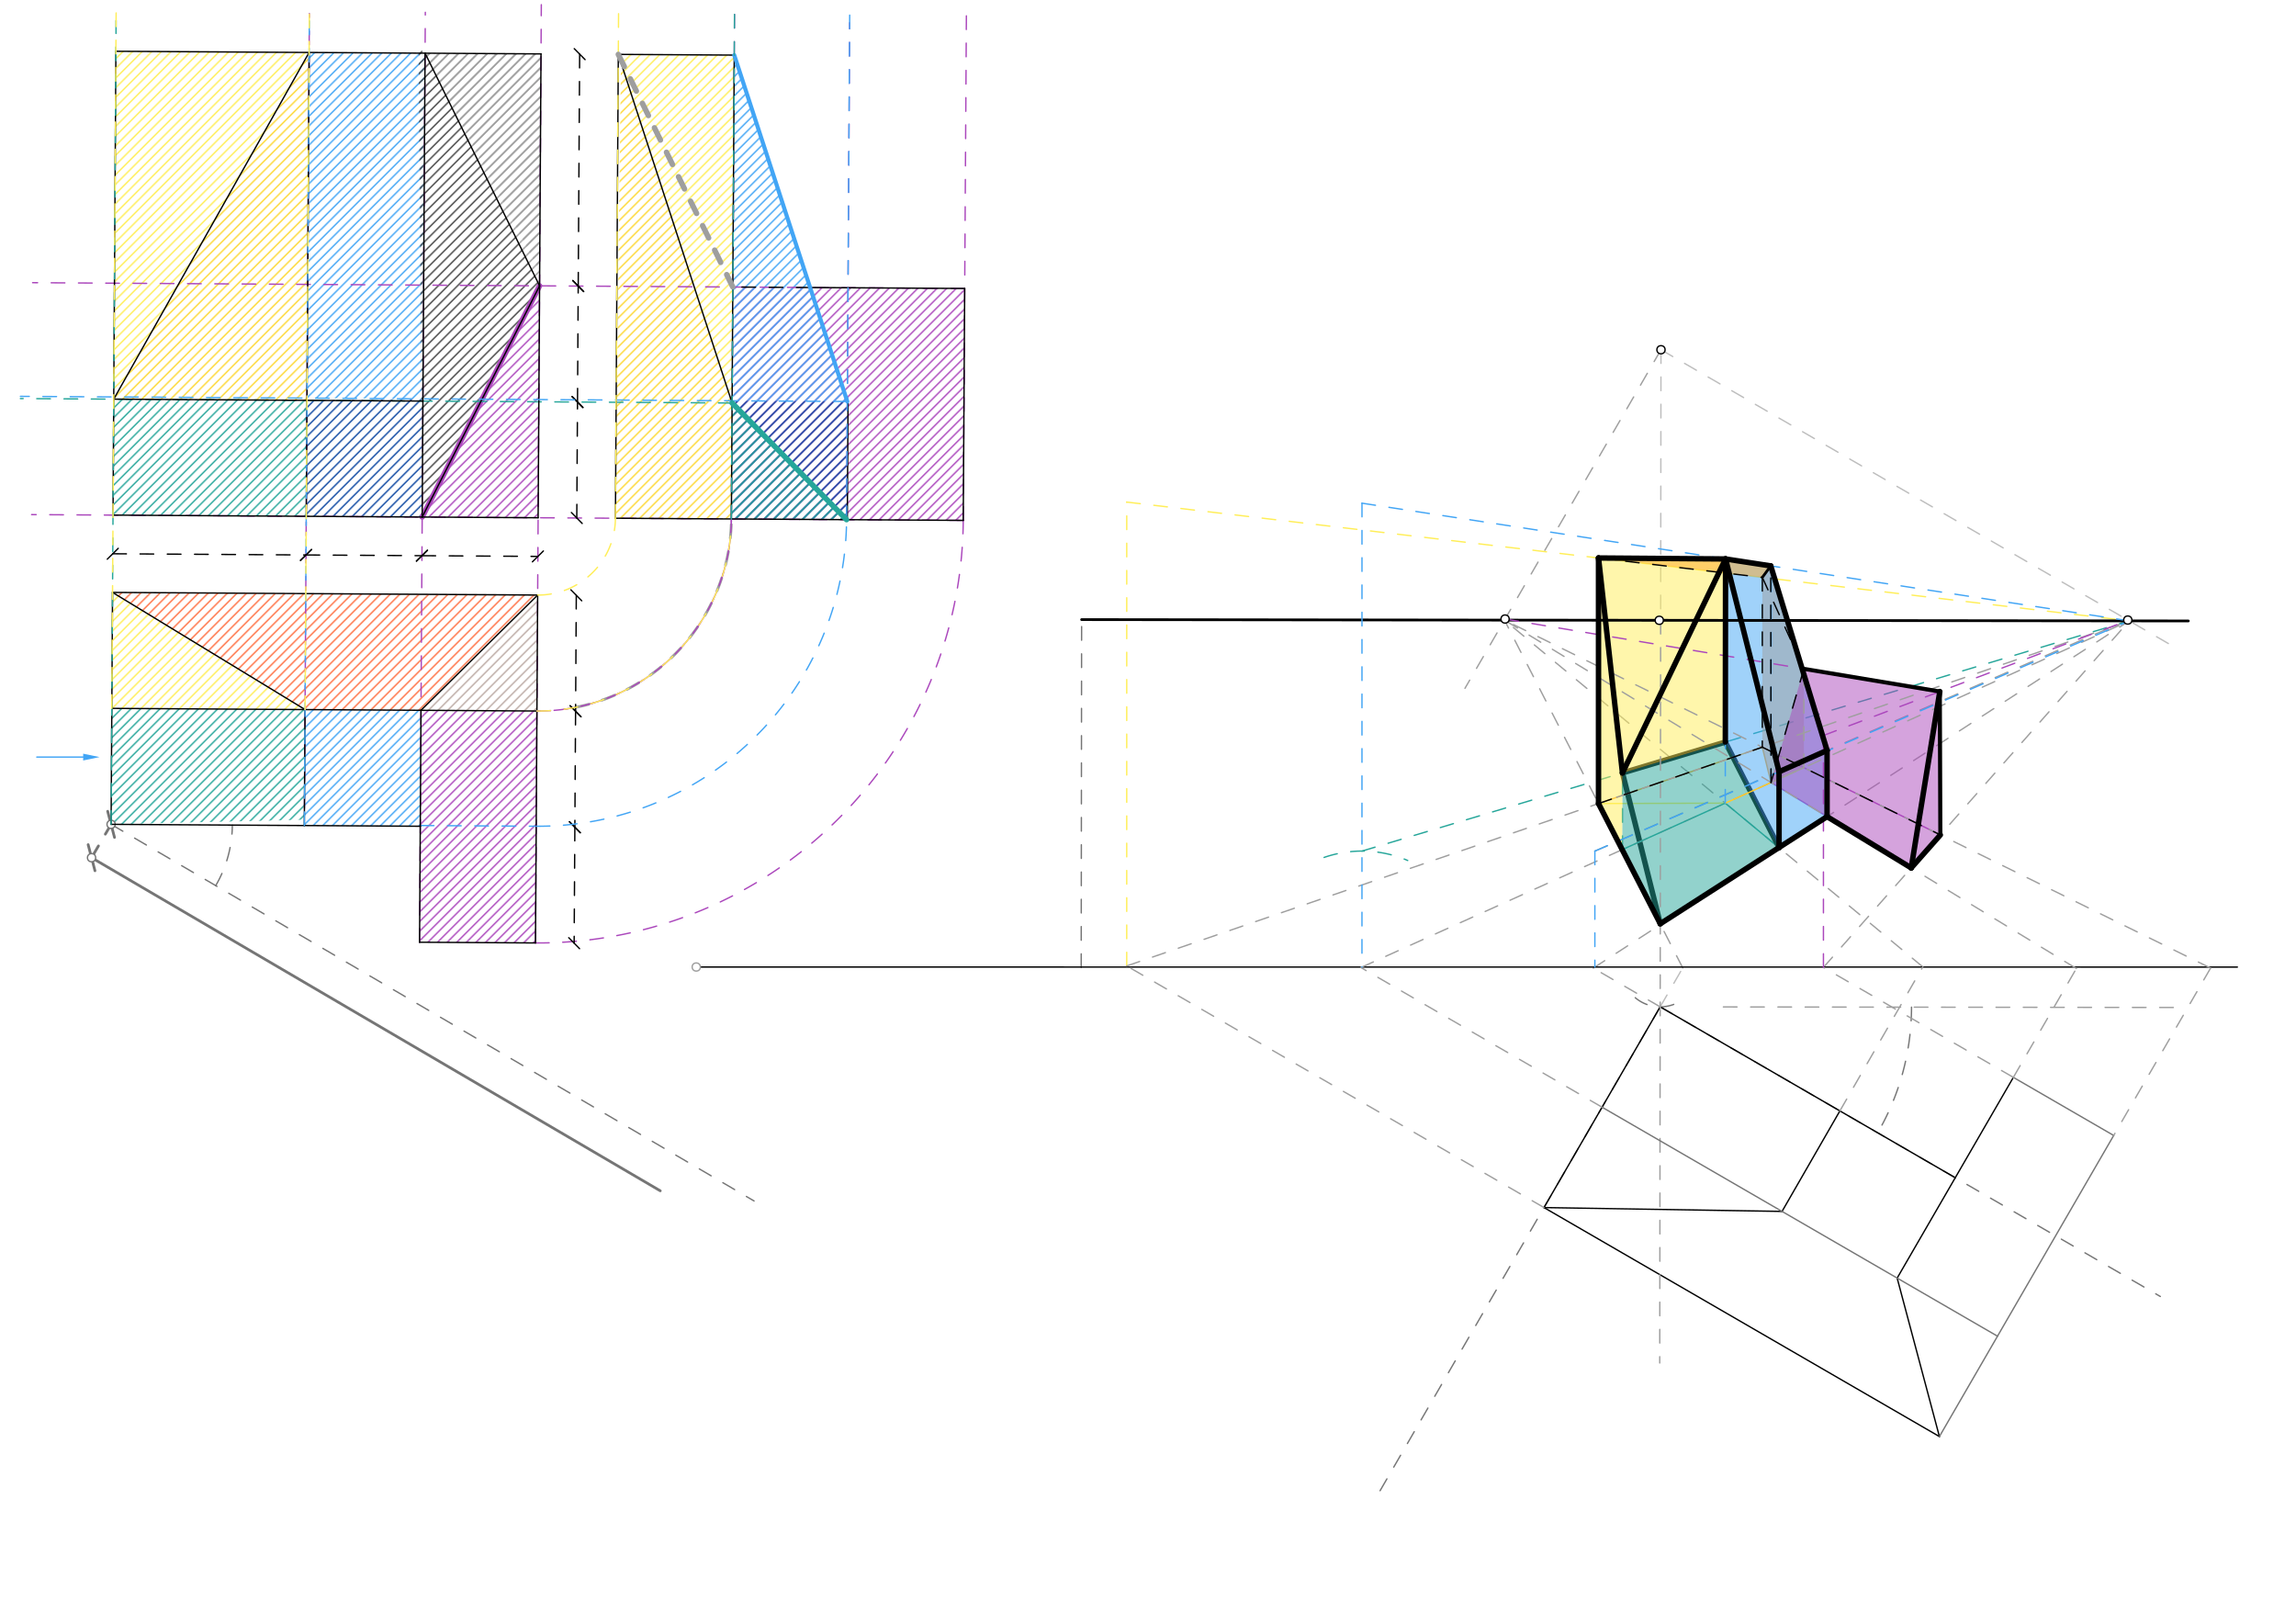 <svg xmlns="http://www.w3.org/2000/svg" class="svg--816" height="100%" preserveAspectRatio="xMidYMid meet" viewBox="0 0 1684 1191" width="100%"><defs><marker id="marker-arrow" markerHeight="16" markerUnits="userSpaceOnUse" markerWidth="24" orient="auto-start-reverse" refX="24" refY="4" viewBox="0 0 24 8"><path d="M 0 0 L 24 4 L 0 8 z" stroke="inherit"></path></marker></defs><g class="aux-layer--949"><g class="element--733"><defs><pattern height="5" id="fill_655_3orbh6__pattern-stripes" patternTransform="rotate(-45)" patternUnits="userSpaceOnUse" width="5"><rect fill="#AB47BC" height="1" transform="translate(0,0)" width="5"></rect></pattern></defs><g fill="url(#fill_655_3orbh6__pattern-stripes)"><path d="M 308.774 520.883 L 307.718 690.958 L 392.756 691.486 L 393.812 521.411 L 308.774 520.883 Z" stroke="none"></path></g></g><g class="element--733"><defs><pattern height="5" id="fill_464_4n8mrk__pattern-stripes" patternTransform="rotate(-45)" patternUnits="userSpaceOnUse" width="5"><rect fill="#42A5F5" height="1" transform="translate(0,0)" width="5"></rect></pattern></defs><g fill="url(#fill_464_4n8mrk__pattern-stripes)"><path d="M 308.246 605.92 L 223.208 605.392 L 223.737 520.355 L 308.774 520.883 L 308.246 605.92 Z" stroke="none"></path></g></g><g class="element--733"><defs><pattern height="5" id="fill_469_d7fetr__pattern-stripes" patternTransform="rotate(-45)" patternUnits="userSpaceOnUse" width="5"><rect fill="#26A69A" height="1" transform="translate(0,0)" width="5"></rect></pattern></defs><g fill="url(#fill_469_d7fetr__pattern-stripes)"><path d="M 223.208 605.392 L 223.737 520.355 L 82.007 519.474 L 81.479 604.512 L 221 601.188 Z" stroke="none"></path></g></g><g class="element--733"><defs><pattern height="5" id="fill_473_f51123__pattern-stripes" patternTransform="rotate(-45)" patternUnits="userSpaceOnUse" width="5"><rect fill="#FFEE58" height="1" transform="translate(0,0)" width="5"></rect></pattern></defs><g fill="url(#fill_473_f51123__pattern-stripes)"><path d="M 82.007 519.474 L 223.737 520.355 L 82.535 434.436 L 82.007 519.474 Z" stroke="none"></path></g></g><g class="element--733"><defs><pattern height="5" id="fill_478_f91oy1__pattern-stripes" patternTransform="rotate(-45)" patternUnits="userSpaceOnUse" width="5"><rect fill="#FF7043" height="1" transform="translate(0,0)" width="5"></rect></pattern></defs><g fill="url(#fill_478_f91oy1__pattern-stripes)"><path d="M 82.535 434.436 L 223.737 520.355 L 308.774 520.883 L 394.34 436.373 L 82.535 434.436 Z" stroke="none"></path></g></g><g class="element--733"><defs><pattern height="5" id="fill_482_aigqze__pattern-stripes" patternTransform="rotate(-45)" patternUnits="userSpaceOnUse" width="5"><rect fill="#BCAAA4" height="1" transform="translate(0,0)" width="5"></rect></pattern></defs><g fill="url(#fill_482_aigqze__pattern-stripes)"><path d="M 308.774 520.883 L 393.812 521.411 L 394.34 436.373 L 308.774 520.883 Z" stroke="none"></path></g></g><g class="element--733"><defs><pattern height="5" id="fill_487_8n04ix__pattern-stripes" patternTransform="rotate(-45)" patternUnits="userSpaceOnUse" width="5"><rect fill="#AB47BC" height="1" transform="translate(0,0)" width="5"></rect></pattern></defs><g fill="url(#fill_487_8n04ix__pattern-stripes)"><path d="M 537.969 380.571 L 706.497 381.618 L 707.554 211.543 L 539.026 210.496 L 537.969 380.571 Z" stroke="none"></path></g></g><g class="element--733"><defs><pattern height="5" id="fill_491_b2n10t__pattern-stripes" patternTransform="rotate(-45)" patternUnits="userSpaceOnUse" width="5"><rect fill="#AB47BC" height="1" transform="translate(0,0)" width="5"></rect></pattern></defs><g fill="url(#fill_491_b2n10t__pattern-stripes)"><path d="M 309.655 379.153 L 394.692 379.681 L 395.749 209.606 L 309.655 379.153 Z" stroke="none"></path></g></g><g class="element--733"><defs><pattern height="5" id="fill_575_84efm8__pattern-stripes" patternTransform="rotate(-45)" patternUnits="userSpaceOnUse" width="5"><rect fill="#42A5F5" height="1" transform="translate(0,0)" width="5"></rect></pattern></defs><g fill="url(#fill_575_84efm8__pattern-stripes)"><path d="M 226.73 38.474 L 311.767 39.002 L 310.193 292.487 L 225.155 291.959 L 226.73 38.474 Z" stroke="none"></path></g></g><g class="element--733"><defs><pattern height="5" id="fill_870_93g1jy__pattern-stripes" patternTransform="rotate(-45)" patternUnits="userSpaceOnUse" width="5"><rect fill="#42A5F5" height="1" transform="translate(0,0)" width="5"></rect></pattern></defs><g fill="url(#fill_870_93g1jy__pattern-stripes)"><path d="M 538.535 40.411 L 621.455 294.42 L 536.417 293.892 L 538.535 40.411 Z" stroke="none"></path></g></g><g class="element--733"><defs><pattern height="5" id="fill_595_60ipd5__pattern-stripes" patternTransform="rotate(-45)" patternUnits="userSpaceOnUse" width="5"><rect fill="#0D47A1" height="1" transform="translate(0,0)" width="5"></rect></pattern></defs><g fill="url(#fill_595_60ipd5__pattern-stripes)"><path d="M 536.96 293.895 L 621.446 294.393 L 620.917 381.086 L 536.422 380.539 L 536.96 293.895 Z" stroke="none"></path></g></g><g class="element--733"><defs><pattern height="5" id="fill_590_9v1jbv__pattern-stripes" patternTransform="rotate(-45)" patternUnits="userSpaceOnUse" width="5"><rect fill="#0D47A1" height="1" transform="translate(0,0)" width="5"></rect></pattern></defs><g fill="url(#fill_590_9v1jbv__pattern-stripes)"><path d="M 225.145 293.587 L 310.193 292.487 L 309.655 379.153 L 224.617 378.625 L 223 299.188 Z" stroke="none"></path></g></g><g class="element--733"><defs><pattern height="5" id="fill_693_eva2dl__pattern-stripes" patternTransform="rotate(-45)" patternUnits="userSpaceOnUse" width="5"><rect fill="#26A69A" height="1" transform="translate(0,0)" width="5"></rect></pattern></defs><g fill="url(#fill_693_eva2dl__pattern-stripes)"><path d="M 536.95 295.524 L 620.917 381.088 L 536.422 380.563 L 536.95 295.524 Z" stroke="none"></path></g></g><g class="element--733"><defs><pattern height="5" id="fill_699_39cn9q__pattern-stripes" patternTransform="rotate(-45)" patternUnits="userSpaceOnUse" width="5"><rect fill="#26A69A" height="1" transform="translate(0,0)" width="5"></rect></pattern></defs><g fill="url(#fill_699_39cn9q__pattern-stripes)"><path d="M 82.887 377.745 L 83.415 292.707 L 225.145 293.587 L 224.617 378.625 L 82.887 377.745 Z" stroke="none"></path></g></g><g class="element--733"><defs><pattern height="5" id="fill_718_adctxf__pattern-stripes" patternTransform="rotate(-45)" patternUnits="userSpaceOnUse" width="5"><rect fill="#FFEE58" height="1" transform="translate(0,0)" width="5"></rect></pattern></defs><g fill="url(#fill_718_adctxf__pattern-stripes)"><path d="M 453.497 39.883 L 538.535 40.411 L 536.95 295.524 L 453.497 39.883 Z" stroke="none"></path></g></g><g class="element--733"><defs><pattern height="5" id="fill_725_gbsemj__pattern-stripes" patternTransform="rotate(-45)" patternUnits="userSpaceOnUse" width="5"><rect fill="#FFEE58" height="1" transform="translate(0,0)" width="5"></rect></pattern></defs><g fill="url(#fill_725_gbsemj__pattern-stripes)"><path d="M 85 37.594 L 226.73 38.474 L 83.415 292.707 L 85 37.594 Z" stroke="none"></path></g></g><g class="element--733"><defs><pattern height="5" id="fill_784_afnf9u__pattern-stripes" patternTransform="rotate(-45)" patternUnits="userSpaceOnUse" width="5"><rect fill="#FDD835" height="1" transform="translate(0,0)" width="5"></rect></pattern></defs><g fill="url(#fill_784_afnf9u__pattern-stripes)"><path d="M 83.415 292.707 L 225.145 293.587 L 226.73 38.474 L 83.415 292.707 Z" stroke="none"></path></g></g><g class="element--733"><defs><pattern height="5" id="fill_789_2opw9n__pattern-stripes" patternTransform="rotate(-45)" patternUnits="userSpaceOnUse" width="5"><rect fill="#FDD835" height="1" transform="translate(0,0)" width="5"></rect></pattern></defs><g fill="url(#fill_789_2opw9n__pattern-stripes)"><path d="M 453.497 39.883 L 536.95 295.524 L 536.422 380.563 L 451.384 380.033 L 455.5 39.797 Z" stroke="none"></path></g></g><g class="element--733"><defs><pattern height="5" id="fill_748_1w3zru__pattern-stripes" patternTransform="rotate(-45)" patternUnits="userSpaceOnUse" width="5"><rect fill="#9E9E9E" height="1" transform="translate(0,0)" width="5"></rect></pattern></defs><g fill="url(#fill_748_1w3zru__pattern-stripes)"><path d="M 395.749 209.606 L 396.805 39.53 L 311.767 39.002 L 396 199.458 Z" stroke="none"></path></g></g><g class="element--733"><defs><pattern height="5" id="fill_752_34eils__pattern-stripes" patternTransform="rotate(-45)" patternUnits="userSpaceOnUse" width="5"><rect fill="#9E9E9E" height="1" transform="translate(0,0)" width="5"></rect></pattern></defs><g fill="url(#fill_752_34eils__pattern-stripes)"><path d="M 311.767 39.002 L 396.805 39.53 L 395.749 209.606 L 311.767 39.002 Z" stroke="none"></path></g></g><g class="element--733"><defs><pattern height="5" id="fill_769_422sii__pattern-stripes" patternTransform="rotate(-45)" patternUnits="userSpaceOnUse" width="5"><rect fill="#424242" height="1" transform="translate(0,0)" width="5"></rect></pattern></defs><g fill="url(#fill_769_422sii__pattern-stripes)"><path d="M 311.767 39.002 L 395.749 209.606 L 309.655 379.153 L 307 35.188 Z" stroke="none"></path></g></g><g class="element--733"><defs><pattern height="5" id="fill_772_1gpo1w__pattern-stripes" patternTransform="rotate(-45)" patternUnits="userSpaceOnUse" width="5"><rect fill="#424242" height="1" transform="translate(0,0)" width="5"></rect></pattern></defs><g fill="url(#fill_772_1gpo1w__pattern-stripes)"><path d="M 311.767 39.002 L 311.767 39.002 L 297 45.188 Z" stroke="none"></path></g></g><g class="element--733"><line stroke="#757575" stroke-dasharray="10" stroke-linecap="round" stroke-width="1" x1="81.479" x2="553.059" y1="604.512" y2="880.699"></line></g><g class="element--733"><line stroke="#757575" stroke-dasharray="none" stroke-linecap="round" stroke-width="2" x1="67.153" x2="484.268" y1="628.972" y2="873.26"></line></g><g class="element--733"><line stroke="#757575" stroke-dasharray="10" stroke-linecap="round" stroke-width="2" x1="67.153" x2="81.479" y1="628.972" y2="604.512"></line><path d="M74.153,621.972 l-14,14" stroke="#757575" stroke-linecap="round" stroke-width="2" transform="rotate(300.356, 67.153, 628.972)"></path><path d="M88.479,597.512 l-14,14" stroke="#757575" stroke-linecap="round" stroke-width="2" transform="rotate(120.356, 81.479, 604.512)"></path></g><g class="element--733"><path d="M 158.219 649.456 A 88.933 88.933 0 0 0 170.41 605.064" fill="none" stroke="#757575" stroke-dasharray="10" stroke-linecap="round" stroke-width="1"></path></g><g class="element--733"><line stroke="#757575" stroke-dasharray="10" stroke-linecap="round" stroke-width="1" x1="793" x2="793.313" y1="709.484" y2="454.366"></line></g><g class="element--733"><line stroke="#BDBDBD" stroke-dasharray="10" stroke-linecap="round" stroke-width="1" x1="1218.245" x2="1218.002" y1="256.462" y2="454.887"></line></g><g class="element--733"><path d="M 1227.589 736.566 A 28.346 28.346 0 0 1 1194.285 725.997" fill="none" stroke="#757575" stroke-dasharray="10" stroke-linecap="round" stroke-width="1"></path></g><g class="element--733"><line stroke="#757575" stroke-dasharray="10" stroke-linecap="round" stroke-width="1" x1="1217.655" x2="1584.473" y1="738.351" y2="950.734"></line></g><g class="element--733"><path d="M 1402.003 738.577 A 184.349 184.349 0 0 1 1375.459 833.653" fill="none" stroke="#757575" stroke-dasharray="10" stroke-linecap="round" stroke-width="1"></path></g><g class="element--733"><line stroke="#757575" stroke-dasharray="10" stroke-linecap="round" stroke-width="1" x1="1217.655" x2="1011.515" y1="738.351" y2="1094.387"></line></g><g class="element--733"><line stroke="#000000" stroke-dasharray="none" stroke-linecap="round" stroke-width="1" x1="1217.655" x2="1434.083" y1="738.351" y2="863.66"></line></g><g class="element--733"><line stroke="#000000" stroke-dasharray="none" stroke-linecap="round" stroke-width="1" x1="1434.083" x2="1476.693" y1="863.66" y2="790.066"></line></g><g class="element--733"><line stroke="#000000" stroke-dasharray="none" stroke-linecap="round" stroke-width="1" x1="1422.457" x2="1132.435" y1="1053.458" y2="885.539"></line></g><g class="element--733"><line stroke="#000000" stroke-dasharray="none" stroke-linecap="round" stroke-width="1" x1="1132.435" x2="1217.655" y1="885.539" y2="738.351"></line></g><g class="element--733"><line stroke="#000000" stroke-dasharray="none" stroke-linecap="round" stroke-width="1" x1="1349.461" x2="1307.035" y1="814.665" y2="888.366"></line></g><g class="element--733"><line stroke="#000000" stroke-dasharray="none" stroke-linecap="round" stroke-width="1" x1="1434.083" x2="1391.473" y1="863.66" y2="937.254"></line></g><g class="element--733"><line stroke="#000000" stroke-dasharray="none" stroke-linecap="round" stroke-width="1" x1="1391.473" x2="1422.457" y1="937.254" y2="1053.458"></line></g><g class="element--733"><line stroke="#000000" stroke-dasharray="none" stroke-linecap="round" stroke-width="1" x1="1307.035" x2="1132.435" y1="888.366" y2="885.539"></line></g><g class="element--733"><line stroke="#9E9E9E" stroke-dasharray="10" stroke-linecap="round" stroke-width="1" x1="1218.245" x2="1074.485" y1="256.462" y2="504.758"></line></g><g class="element--733"><line stroke="#BDBDBD" stroke-dasharray="10" stroke-linecap="round" stroke-width="1" x1="1218.245" x2="1592.847" y1="256.462" y2="473.351"></line></g><g class="element--733"><line stroke="#BDBDBD" stroke-dasharray="10" stroke-linecap="round" stroke-width="1" x1="1217.655" x2="1234.512" y1="738.351" y2="709.236"></line></g><g class="element--733"><line stroke="#9E9E9E" stroke-dasharray="10" stroke-linecap="round" stroke-width="1" x1="1337.395" x2="1561.684" y1="709.414" y2="455.308"></line></g><g class="element--733"><line stroke="#9E9E9E" stroke-dasharray="10" stroke-linecap="round" stroke-width="1" x1="1168.575" x2="1561.684" y1="709.935" y2="455.308"></line></g><g class="element--733"><line stroke="#9E9E9E" stroke-dasharray="10" stroke-linecap="round" stroke-width="1" x1="1234.205" x2="1103.441" y1="709.766" y2="454.747"></line></g><g class="element--733"><line stroke="#9E9E9E" stroke-dasharray="10" stroke-linecap="round" stroke-width="1" x1="1410.266" x2="1103.441" y1="709.034" y2="454.747"></line></g><g class="element--733"><line stroke="#26A69A" stroke-dasharray="none" stroke-linecap="round" stroke-width="1" x1="1265.388" x2="1304.207" y1="588.963" y2="621.135"></line></g><g class="element--733"><line stroke="#26A69A" stroke-dasharray="none" stroke-linecap="round" stroke-width="1" x1="1217.729" x2="1304.849" y1="677.42" y2="621.667"></line></g><g class="element--733"><line stroke="#FFEE58" stroke-dasharray="none" stroke-linecap="round" stroke-width="1" x1="1265.388" x2="1172.419" y1="588.963" y2="589.268"></line></g><g class="element--733"><line stroke="#FFEE58" stroke-dasharray="none" stroke-linecap="round" stroke-width="1" x1="1189.996" x2="1172.419" y1="622.972" y2="589.268"></line></g><g class="element--733"><line stroke="#FFA726" stroke-dasharray="none" stroke-linecap="round" stroke-width="1" x1="1292.559" x2="1172.419" y1="547.924" y2="589.268"></line></g><g class="element--733"><line stroke="#FFA726" stroke-dasharray="none" stroke-linecap="round" stroke-width="1" x1="1298.948" x2="1292.559" y1="573.825" y2="547.924"></line></g><g class="element--733"><line stroke="#9E9E9E" stroke-dasharray="none" stroke-linecap="round" stroke-width="1" x1="1292.559" x2="1323.057" y1="547.924" y2="562.95"></line></g><g class="element--733"><line stroke="#AB47BC" stroke-dasharray="none" stroke-linecap="round" stroke-width="1" x1="1323.057" x2="1423.146" y1="562.95" y2="612.263"></line></g><g class="element--733"><line stroke="#AB47BC" stroke-dasharray="none" stroke-linecap="round" stroke-width="1" x1="1423.146" x2="1401.787" y1="612.263" y2="636.461"></line></g><g class="element--733"><line stroke="#AB47BC" stroke-dasharray="none" stroke-linecap="round" stroke-width="1" x1="1401.787" x2="1298.948" y1="636.461" y2="573.825"></line></g><g class="element--733"><line stroke="#42A5F5" stroke-dasharray="none" stroke-linecap="round" stroke-width="1" x1="1304.849" x2="1340.056" y1="621.667" y2="598.862"></line></g><g class="element--733"><line stroke="#AB47BC" stroke-dasharray="10" stroke-linecap="round" stroke-width="1" x1="307.718" x2="311.954" y1="690.958" y2="9.02"></line></g><g class="element--733"><line stroke="#AB47BC" stroke-dasharray="10" stroke-linecap="round" stroke-width="1" x1="392.756" x2="397.029" y1="691.486" y2="3.44"></line></g><g class="element--733"><path d="M 392.756 691.486 A 311.811 311.811 0 0 0 706.497 381.618" fill="none" stroke="#AB47BC" stroke-dasharray="10" stroke-linecap="round" stroke-width="1"></path></g><g class="element--733"><line stroke="#AB47BC" stroke-dasharray="10" stroke-linecap="round" stroke-width="1" x1="706.497" x2="708.797" y1="381.619" y2="11.291"></line></g><g class="element--733"><line stroke="#AB47BC" stroke-dasharray="10" stroke-linecap="round" stroke-width="1" x1="707.554" x2="23.933" y1="211.543" y2="207.296"></line></g><g class="element--733"><line stroke="#AB47BC" stroke-dasharray="10" stroke-linecap="round" stroke-width="1" x1="706.497" x2="23.17" y1="381.618" y2="377.374"></line></g><g class="element--733"><line stroke="#AB47BC" stroke-dasharray="none" stroke-linecap="round" stroke-width="4" x1="395.749" x2="309.655" y1="209.606" y2="379.153"></line></g><g class="element--733"><line stroke="#AB47BC" stroke-dasharray="10" stroke-linecap="round" stroke-width="1" x1="1323.06" x2="1298.948" y1="490.491" y2="573.825"></line></g><g class="element--733"><line stroke="#42A5F5" stroke-dasharray="10" stroke-linecap="round" stroke-width="1" x1="308.249" x2="393.287" y1="605.378" y2="605.906"></line></g><g class="element--733"><line stroke="#BDBDBD" stroke-dasharray="none" stroke-linecap="round" stroke-width="1" x1="538.535" x2="621.446" y1="40.411" y2="294.393"></line></g><g class="element--733"><line stroke="#9E9E9E" stroke-dasharray="10" stroke-linecap="round" stroke-width="1" x1="1169.751" x2="1561.5" y1="624.128" y2="454.32"></line></g><g class="element--733"><line stroke="#AB47BC" stroke-dasharray="10" stroke-linecap="round" stroke-width="1" x1="223.287" x2="226.907" y1="592.783" y2="9.957"></line></g><g class="element--733"><path d="M 393.808 521.411 A 141.732 141.732 0 0 0 536.422 380.578" fill="none" stroke="#AB47BC" stroke-dasharray="10" stroke-linecap="round" stroke-width="1"></path></g><g class="element--733"><line stroke="#AB47BC" stroke-dasharray="10" stroke-linecap="round" stroke-width="1" x1="536.422" x2="538.756" y1="380.563" y2="4.705"></line></g><g class="element--733"><line stroke="#AB47BC" stroke-dasharray="10" stroke-linecap="round" stroke-width="1" x1="620.917" x2="623.18" y1="381.086" y2="16.7"></line></g><g class="element--733"><line stroke="#26A69A" stroke-dasharray="10" stroke-linecap="round" stroke-width="1" x1="536.95" x2="14.968" y1="295.524" y2="292.282"></line></g><g class="element--733"><path d="M 971.154 628.784 A 85.039 85.039 0 0 1 1032.476 631.017" fill="none" stroke="#26A69A" stroke-dasharray="10" stroke-linecap="round" stroke-width="1"></path></g><g class="element--733"><line stroke="#26A69A" stroke-dasharray="10" stroke-linecap="round" stroke-width="1" x1="998.932" x2="1561.684" y1="624.12" y2="455.308"></line></g><g class="element--733"><line stroke="#26A69A" stroke-dasharray="10" stroke-linecap="round" stroke-width="1" x1="1189.996" x2="1189.998" y1="622.972" y2="566.682"></line></g><g class="element--733"><line stroke="#26A69A" stroke-dasharray="10" stroke-linecap="round" stroke-width="1" x1="1189.998" x2="1217.729" y1="566.805" y2="677.42"></line></g><g class="element--733"><line stroke="#26A69A" stroke-dasharray="10" stroke-linecap="round" stroke-width="1" x1="1265.443" x2="1304.849" y1="544.173" y2="621.472"></line></g><g class="element--733"><line stroke="#000000" stroke-dasharray="none" stroke-linecap="round" stroke-width="4" x1="1189.998" x2="1217.729" y1="566.805" y2="677.42"></line></g><g class="element--733"><line stroke="#000000" stroke-dasharray="none" stroke-linecap="round" stroke-width="4" x1="1189.998" x2="1265.443" y1="566.805" y2="544.173"></line></g><g class="element--733"><line stroke="#000000" stroke-dasharray="none" stroke-linecap="round" stroke-width="4" x1="1265.443" x2="1304.849" y1="544.173" y2="621.472"></line></g><g class="element--733"><line stroke="#FFEE58" stroke-dasharray="10" stroke-linecap="round" stroke-width="1" x1="826.395" x2="826.409" y1="708.347" y2="368.189"></line></g><g class="element--733"><line stroke="#FFEE58" stroke-dasharray="10" stroke-linecap="round" stroke-width="1" x1="826.409" x2="1561.684" y1="368.189" y2="455.308"></line></g><g class="element--733"><path d="M 422.176 518.723 A 141.732 141.732 0 0 0 536.422 380.563" fill="none" stroke="#9E9E9E" stroke-dasharray="10" stroke-linecap="round" stroke-width="2"></path></g><g class="element--733"><circle cx="67.153" cy="628.972" r="3" stroke="#757575" stroke-width="1" fill="#ffffff"></circle>}</g><g class="element--733"><circle cx="81.479" cy="604.512" r="3" stroke="#757575" stroke-width="1" fill="#ffffff"></circle>}</g></g><g class="main-layer--75a"><g class="element--733"><g fill="#42A5F5" opacity="0.5"><path d="M 1265.443 544.173 L 1265.607 409.9 L 1298.755 414.983 L 1340.058 550.307 L 1340.056 598.862 L 1304.849 621.472 L 1265.443 544.173 Z" stroke="none"></path></g></g><g class="element--733"><g fill="#26A69A" opacity="0.5"><path d="M 1265.443 544.173 L 1189.998 566.805 L 1189.79 623.064 L 1217.729 677.42 L 1304.849 621.472 L 1265.443 544.173 Z" stroke="none"></path></g></g><g class="element--733"><g fill="#FFEE58" opacity="0.5"><path d="M 1172.426 409.187 L 1265.607 409.9 L 1265.443 544.173 L 1189.998 566.805 L 1189.79 623.064 L 1172.419 589.268 L 1172.426 409.187 Z" stroke="none"></path></g></g><g class="element--733"><g fill="#FFA726" opacity="0.5"><path d="M 1172.426 409.187 L 1292.577 423.423 L 1298.755 414.983 L 1265.607 409.9 L 1172.426 409.187 Z" stroke="none"></path></g></g><g class="element--733"><g fill="#9E9E9E" opacity="0.5"><path d="M 1292.577 423.423 L 1298.755 414.983 L 1323.06 490.491 L 1323.057 562.95 L 1298.948 573.825 L 1292.559 547.924 L 1292.577 423.423 Z" stroke="none"></path></g></g><g class="element--733"><g fill="#AB47BC" opacity="0.5"><path d="M 1298.948 573.825 L 1323.06 490.491 L 1422.754 507.113 L 1423.146 612.263 L 1401.787 636.461 L 1298.948 573.825 Z" stroke="none"></path></g></g><g class="element--733"><line stroke="#000000" stroke-dasharray="none" stroke-linecap="round" stroke-width="1" x1="85" x2="83.944" y1="37.594" y2="207.669"></line></g><g class="element--733"><line stroke="#000000" stroke-dasharray="none" stroke-linecap="round" stroke-width="1" x1="83.944" x2="83.415" y1="207.669" y2="292.707"></line></g><g class="element--733"><line stroke="#000000" stroke-dasharray="none" stroke-linecap="round" stroke-width="1" x1="83.415" x2="82.887" y1="292.707" y2="377.745"></line></g><g class="element--733"><line stroke="#000000" stroke-dasharray="none" stroke-linecap="round" stroke-width="1" x1="82.887" x2="224.617" y1="377.745" y2="378.625"></line></g><g class="element--733"><line stroke="#000000" stroke-dasharray="none" stroke-linecap="round" stroke-width="1" x1="83.415" x2="225.145" y1="292.707" y2="293.587"></line></g><g class="element--733"><line stroke="#000000" stroke-dasharray="none" stroke-linecap="round" stroke-width="1" x1="225.145" x2="310.183" y1="293.587" y2="294.115"></line></g><g class="element--733"><line stroke="#000000" stroke-dasharray="none" stroke-linecap="round" stroke-width="1" x1="224.617" x2="309.655" y1="378.625" y2="379.153"></line></g><g class="element--733"><line stroke="#000000" stroke-dasharray="none" stroke-linecap="round" stroke-width="1" x1="309.655" x2="310.183" y1="379.153" y2="294.115"></line></g><g class="element--733"><line stroke="#000000" stroke-dasharray="none" stroke-linecap="round" stroke-width="1" x1="225.145" x2="226.73" y1="293.587" y2="38.474"></line></g><g class="element--733"><line stroke="#000000" stroke-dasharray="none" stroke-linecap="round" stroke-width="1" x1="85" x2="226.73" y1="37.594" y2="38.474"></line></g><g class="element--733"><line stroke="#000000" stroke-dasharray="none" stroke-linecap="round" stroke-width="1" x1="226.73" x2="83.415" y1="38.474" y2="292.707"></line></g><g class="element--733"><line stroke="#000000" stroke-dasharray="none" stroke-linecap="round" stroke-width="1" x1="226.73" x2="311.767" y1="38.474" y2="39.002"></line></g><g class="element--733"><line stroke="#000000" stroke-dasharray="none" stroke-linecap="round" stroke-width="1" x1="311.767" x2="310.183" y1="39.002" y2="294.115"></line></g><g class="element--733"><line stroke="#000000" stroke-dasharray="none" stroke-linecap="round" stroke-width="1" x1="311.767" x2="396.805" y1="39.002" y2="39.53"></line></g><g class="element--733"><line stroke="#000000" stroke-dasharray="none" stroke-linecap="round" stroke-width="1" x1="396.805" x2="395.749" y1="39.53" y2="209.606"></line></g><g class="element--733"><line stroke="#000000" stroke-dasharray="none" stroke-linecap="round" stroke-width="1" x1="395.749" x2="394.692" y1="209.606" y2="379.681"></line></g><g class="element--733"><line stroke="#000000" stroke-dasharray="none" stroke-linecap="round" stroke-width="1" x1="309.655" x2="394.692" y1="379.153" y2="379.681"></line></g><g class="element--733"><line stroke="#000000" stroke-dasharray="none" stroke-linecap="round" stroke-width="1" x1="309.655" x2="395.749" y1="379.153" y2="209.606"></line></g><g class="element--733"><line stroke="#000000" stroke-dasharray="none" stroke-linecap="round" stroke-width="1" x1="395.749" x2="311.767" y1="209.606" y2="39.002"></line></g><g class="element--733"><line stroke="#000000" stroke-dasharray="none" stroke-linecap="round" stroke-width="1" x1="82.535" x2="394.34" y1="434.436" y2="436.373"></line></g><g class="element--733"><line stroke="#000000" stroke-dasharray="none" stroke-linecap="round" stroke-width="1" x1="394.34" x2="393.812" y1="436.373" y2="521.411"></line></g><g class="element--733"><line stroke="#000000" stroke-dasharray="none" stroke-linecap="round" stroke-width="1" x1="82.535" x2="82.007" y1="434.436" y2="519.474"></line></g><g class="element--733"><line stroke="#000000" stroke-dasharray="none" stroke-linecap="round" stroke-width="1" x1="82.007" x2="223.737" y1="519.474" y2="520.355"></line></g><g class="element--733"><line stroke="#000000" stroke-dasharray="none" stroke-linecap="round" stroke-width="1" x1="223.737" x2="308.774" y1="520.355" y2="520.883"></line></g><g class="element--733"><line stroke="#000000" stroke-dasharray="none" stroke-linecap="round" stroke-width="1" x1="308.774" x2="393.812" y1="520.883" y2="521.411"></line></g><g class="element--733"><line stroke="#000000" stroke-dasharray="none" stroke-linecap="round" stroke-width="1" x1="308.774" x2="394.34" y1="520.883" y2="436.373"></line></g><g class="element--733"><line stroke="#000000" stroke-dasharray="none" stroke-linecap="round" stroke-width="1" x1="223.737" x2="82.535" y1="520.355" y2="434.436"></line></g><g class="element--733"><line stroke="#000000" stroke-dasharray="none" stroke-linecap="round" stroke-width="1" x1="82.007" x2="81.479" y1="519.474" y2="604.512"></line></g><g class="element--733"><line stroke="#000000" stroke-dasharray="none" stroke-linecap="round" stroke-width="1" x1="81.479" x2="223.208" y1="604.512" y2="605.392"></line></g><g class="element--733"><line stroke="#000000" stroke-dasharray="none" stroke-linecap="round" stroke-width="1" x1="223.208" x2="223.737" y1="605.392" y2="520.355"></line></g><g class="element--733"><line stroke="#000000" stroke-dasharray="none" stroke-linecap="round" stroke-width="1" x1="223.208" x2="308.246" y1="605.392" y2="605.92"></line></g><g class="element--733"><line stroke="#000000" stroke-dasharray="none" stroke-linecap="round" stroke-width="1" x1="308.246" x2="308.774" y1="605.92" y2="520.883"></line></g><g class="element--733"><line stroke="#000000" stroke-dasharray="none" stroke-linecap="round" stroke-width="1" x1="308.246" x2="307.718" y1="605.92" y2="690.958"></line></g><g class="element--733"><line stroke="#000000" stroke-dasharray="none" stroke-linecap="round" stroke-width="1" x1="307.718" x2="392.756" y1="690.958" y2="691.486"></line></g><g class="element--733"><line stroke="#000000" stroke-dasharray="none" stroke-linecap="round" stroke-width="1" x1="392.756" x2="393.812" y1="691.486" y2="521.411"></line></g><g class="element--733"><line stroke="#000000" stroke-dasharray="none" stroke-linecap="round" stroke-width="1" x1="451.384" x2="453.497" y1="380.033" y2="39.883"></line></g><g class="element--733"><line stroke="#000000" stroke-dasharray="none" stroke-linecap="round" stroke-width="1" x1="453.497" x2="538.535" y1="39.883" y2="40.411"></line></g><g class="element--733"><line stroke="#000000" stroke-dasharray="none" stroke-linecap="round" stroke-width="1" x1="538.535" x2="536.95" y1="40.411" y2="295.524"></line></g><g class="element--733"><line stroke="#000000" stroke-dasharray="none" stroke-linecap="round" stroke-width="1" x1="451.384" x2="621.46" y1="380.033" y2="381.09"></line></g><g class="element--733"><line stroke="#000000" stroke-dasharray="none" stroke-linecap="round" stroke-width="1" x1="536.95" x2="621.46" y1="295.524" y2="381.09"></line></g><g class="element--733"><line stroke="#000000" stroke-dasharray="none" stroke-linecap="round" stroke-width="1" x1="536.95" x2="536.422" y1="295.524" y2="380.562"></line></g><g class="element--733"><line stroke="#000000" stroke-dasharray="none" stroke-linecap="round" stroke-width="1" x1="621.46" x2="621.988" y1="381.09" y2="296.052"></line></g><g class="element--733"><line stroke="#000000" stroke-dasharray="none" stroke-linecap="round" stroke-width="1" x1="621.988" x2="538.535" y1="296.052" y2="40.411"></line></g><g class="element--733"><line stroke="#000000" stroke-dasharray="none" stroke-linecap="round" stroke-width="1" x1="536.95" x2="453.497" y1="295.524" y2="39.883"></line></g><g class="element--733"><line stroke="#000000" stroke-dasharray="none" stroke-linecap="round" stroke-width="1" x1="621.46" x2="706.497" y1="381.09" y2="381.618"></line></g><g class="element--733"><line stroke="#000000" stroke-dasharray="none" stroke-linecap="round" stroke-width="1" x1="706.497" x2="707.554" y1="381.618" y2="211.543"></line></g><g class="element--733"><line stroke="#000000" stroke-dasharray="none" stroke-linecap="round" stroke-width="1" x1="707.554" x2="593.75" y1="211.543" y2="210.836"></line></g><g class="element--733"><line stroke="#000000" stroke-dasharray="10" stroke-linecap="round" stroke-width="1" x1="594.17" x2="537.478" y1="210.838" y2="210.486"></line></g><g class="element--733"><line stroke="#000000" stroke-dasharray="10" stroke-linecap="round" stroke-width="1" x1="537.478" x2="453.497" y1="210.486" y2="39.883"></line></g><g class="element--733"><line stroke="#000000" stroke-dasharray="10" stroke-linecap="round" stroke-width="1" x1="423.038" x2="423.566" y1="379.857" y2="294.82"></line><path d="M427.038,375.857 l-8,8" stroke="#000000" stroke-linecap="round" stroke-width="1" transform="rotate(270.356, 423.038, 379.857)"></path><path d="M427.566,290.82 l-8,8" stroke="#000000" stroke-linecap="round" stroke-width="1" transform="rotate(90.356, 423.566, 294.82)"></path></g><g class="element--733"><line stroke="#000000" stroke-dasharray="10" stroke-linecap="round" stroke-width="1" x1="423.566" x2="424.095" y1="294.82" y2="209.782"></line><path d="M427.566,290.82 l-8,8" stroke="#000000" stroke-linecap="round" stroke-width="1" transform="rotate(270.356, 423.566, 294.82)"></path><path d="M428.095,205.782 l-8,8" stroke="#000000" stroke-linecap="round" stroke-width="1" transform="rotate(90.356, 424.095, 209.782)"></path></g><g class="element--733"><line stroke="#000000" stroke-dasharray="10" stroke-linecap="round" stroke-width="1" x1="424.095" x2="425.151" y1="209.782" y2="39.706"></line><path d="M428.095,205.782 l-8,8" stroke="#000000" stroke-linecap="round" stroke-width="1" transform="rotate(270.356, 424.095, 209.782)"></path><path d="M429.151,35.706 l-8,8" stroke="#000000" stroke-linecap="round" stroke-width="1" transform="rotate(90.356, 425.151, 39.706)"></path></g><g class="element--733"><line stroke="#000000" stroke-dasharray="10" stroke-linecap="round" stroke-width="1" x1="82.711" x2="224.441" y1="406.091" y2="406.971"></line><path d="M86.711,402.091 l-8,8" stroke="#000000" stroke-linecap="round" stroke-width="1" transform="rotate(0.356, 82.711, 406.091)"></path><path d="M228.441,402.971 l-8,8" stroke="#000000" stroke-linecap="round" stroke-width="1" transform="rotate(180.356, 224.441, 406.971)"></path></g><g class="element--733"><line stroke="#000000" stroke-dasharray="10" stroke-linecap="round" stroke-width="1" x1="224.441" x2="309.478" y1="406.971" y2="407.499"></line><path d="M228.441,402.971 l-8,8" stroke="#000000" stroke-linecap="round" stroke-width="1" transform="rotate(0.356, 224.441, 406.971)"></path><path d="M313.478,403.499 l-8,8" stroke="#000000" stroke-linecap="round" stroke-width="1" transform="rotate(180.356, 309.478, 407.499)"></path></g><g class="element--733"><line stroke="#000000" stroke-dasharray="10" stroke-linecap="round" stroke-width="1" x1="309.478" x2="394.516" y1="407.499" y2="408.027"></line><path d="M313.478,403.499 l-8,8" stroke="#000000" stroke-linecap="round" stroke-width="1" transform="rotate(0.356, 309.478, 407.499)"></path><path d="M398.516,404.027 l-8,8" stroke="#000000" stroke-linecap="round" stroke-width="1" transform="rotate(180.356, 394.516, 408.027)"></path></g><g class="element--733"><line stroke="#000000" stroke-dasharray="10" stroke-linecap="round" stroke-width="1" x1="422.686" x2="422.158" y1="436.549" y2="521.587"></line><path d="M426.686,432.549 l-8,8" stroke="#000000" stroke-linecap="round" stroke-width="1" transform="rotate(90.356, 422.686, 436.549)"></path><path d="M426.158,517.587 l-8,8" stroke="#000000" stroke-linecap="round" stroke-width="1" transform="rotate(270.356, 422.158, 521.587)"></path></g><g class="element--733"><line stroke="#000000" stroke-dasharray="10" stroke-linecap="round" stroke-width="1" x1="422.158" x2="421.63" y1="521.587" y2="606.625"></line><path d="M426.158,517.587 l-8,8" stroke="#000000" stroke-linecap="round" stroke-width="1" transform="rotate(90.356, 422.158, 521.587)"></path><path d="M425.63,602.625 l-8,8" stroke="#000000" stroke-linecap="round" stroke-width="1" transform="rotate(270.356, 421.63, 606.625)"></path></g><g class="element--733"><line stroke="#000000" stroke-dasharray="10" stroke-linecap="round" stroke-width="1" x1="421.63" x2="421.102" y1="606.625" y2="691.662"></line><path d="M425.63,602.625 l-8,8" stroke="#000000" stroke-linecap="round" stroke-width="1" transform="rotate(90.356, 421.63, 606.625)"></path><path d="M425.102,687.662 l-8,8" stroke="#000000" stroke-linecap="round" stroke-width="1" transform="rotate(270.356, 421.102, 691.662)"></path></g><g class="element--733"><line stroke="#000000" stroke-dasharray="none" stroke-linecap="round" stroke-width="1" x1="225.145" x2="224.617" y1="293.587" y2="378.625"></line></g><g class="element--733"><line stroke="#000000" stroke-dasharray="none" stroke-linecap="round" stroke-width="1" x1="510.668" x2="1641" y1="709.138" y2="709.188"></line></g><g class="element--733"><line stroke="#000000" stroke-dasharray="none" stroke-linecap="round" stroke-width="2" x1="793.313" x2="1605.017" y1="454.366" y2="455.361"></line></g><g class="element--733"><line stroke="#9E9E9E" stroke-dasharray="10" stroke-linecap="round" stroke-width="1" x1="1218.002" x2="1217.335" y1="454.887" y2="999.53"></line></g><g class="element--733"><line stroke="#9E9E9E" stroke-dasharray="10" stroke-linecap="round" stroke-width="1" x1="1264.008" x2="1594.032" y1="738.408" y2="738.813"></line></g><g class="element--733"><line stroke="#757575" stroke-dasharray="none" stroke-linecap="round" stroke-width="1" x1="1476.693" x2="1550.287" y1="790.066" y2="832.676"></line></g><g class="element--733"><line stroke="#757575" stroke-dasharray="none" stroke-linecap="round" stroke-width="1" x1="1550.287" x2="1422.457" y1="832.676" y2="1053.458"></line></g><g class="element--733"><line stroke="#757575" stroke-dasharray="none" stroke-linecap="round" stroke-width="1" x1="1175.045" x2="1465.067" y1="811.945" y2="979.864"></line></g><g class="element--733"><line stroke="#9E9E9E" stroke-dasharray="10" stroke-linecap="round" stroke-width="1" x1="1349.461" x2="1410.266" y1="814.665" y2="709.034"></line></g><g class="element--733"><line stroke="#9E9E9E" stroke-dasharray="10" stroke-linecap="round" stroke-width="1" x1="1476.693" x2="1522.913" y1="790.066" y2="710.236"></line></g><g class="element--733"><line stroke="#9E9E9E" stroke-dasharray="10" stroke-linecap="round" stroke-width="1" x1="1621.36" x2="1550.287" y1="709.922" y2="832.676"></line></g><g class="element--733"><line stroke="#9E9E9E" stroke-dasharray="10" stroke-linecap="round" stroke-width="1" x1="1476.693" x2="1337.395" y1="790.066" y2="709.414"></line></g><g class="element--733"><line stroke="#9E9E9E" stroke-dasharray="10" stroke-linecap="round" stroke-width="1" x1="1217.655" x2="1168.575" y1="738.351" y2="709.935"></line></g><g class="element--733"><line stroke="#9E9E9E" stroke-dasharray="10" stroke-linecap="round" stroke-width="1" x1="1175.045" x2="998.135" y1="811.945" y2="709.517"></line></g><g class="element--733"><line stroke="#9E9E9E" stroke-dasharray="10" stroke-linecap="round" stroke-width="1" x1="1132.435" x2="826.395" y1="885.539" y2="708.347"></line></g><g class="element--733"><line stroke="#9E9E9E" stroke-dasharray="10" stroke-linecap="round" stroke-width="1" x1="998.135" x2="1561.684" y1="709.517" y2="455.308"></line></g><g class="element--733"><line stroke="#9E9E9E" stroke-dasharray="10" stroke-linecap="round" stroke-width="1" x1="826.395" x2="1561.684" y1="708.347" y2="455.308"></line></g><g class="element--733"><line stroke="#9E9E9E" stroke-dasharray="10" stroke-linecap="round" stroke-width="1" x1="1522.913" x2="1103.441" y1="710.236" y2="454.747"></line></g><g class="element--733"><line stroke="#9E9E9E" stroke-dasharray="10" stroke-linecap="round" stroke-width="1" x1="1621.36" x2="1103.441" y1="709.922" y2="454.747"></line></g><g class="element--733"><line stroke="#26A69A" stroke-dasharray="none" stroke-linecap="round" stroke-width="1" x1="1189.756" x2="1217.729" y1="623.08" y2="677.42"></line></g><g class="element--733"><line stroke="#26A69A" stroke-dasharray="none" stroke-linecap="round" stroke-width="1" x1="1265.388" x2="1189.756" y1="588.963" y2="623.08"></line></g><g class="element--733"><line stroke="#FFCA28" stroke-dasharray="none" stroke-linecap="round" stroke-width="1" x1="1265.388" x2="1298.948" y1="588.963" y2="573.825"></line></g><g class="element--733"><line stroke="#9E9E9E" stroke-dasharray="none" stroke-linecap="round" stroke-width="1" x1="1298.948" x2="1323.057" y1="573.825" y2="562.95"></line></g><g class="element--733"><path d="M 536.422 380.562 A 141.732 141.732 0 0 1 393.812 521.411" fill="none" stroke="#AB47BC" stroke-dasharray="10" stroke-linecap="round" stroke-width="1"></path></g><g class="element--733"><line stroke="#AB47BC" stroke-dasharray="10" stroke-linecap="round" stroke-width="1" x1="1337.395" x2="1337.402" y1="709.414" y2="539.336"></line></g><g class="element--733"><line stroke="#AB47BC" stroke-dasharray="10" stroke-linecap="round" stroke-width="1" x1="1337.402" x2="1555" y1="539.336" y2="457.188"></line></g><g class="element--733"><line stroke="#AB47BC" stroke-dasharray="10" stroke-linecap="round" stroke-width="1" x1="1422.75" x2="1422.754" y1="611.675" y2="506.952"></line></g><g class="element--733"><line stroke="#AB47BC" stroke-dasharray="10" stroke-linecap="round" stroke-width="1" x1="1103.902" x2="1422.754" y1="453.951" y2="507.113"></line></g><g class="element--733"><line stroke="#9E9E9E" stroke-dasharray="10" stroke-linecap="round" stroke-width="1" x1="1323.057" x2="1323.06" y1="562.95" y2="490.473"></line></g><g class="element--733"><line stroke="#AB47BC" stroke-dasharray="10" stroke-linecap="round" stroke-width="1" x1="1401.519" x2="1422.754" y1="635.986" y2="507.113"></line></g><g class="element--733"><line stroke="#42A5F5" stroke-dasharray="10" stroke-linecap="round" stroke-width="1" x1="223.208" x2="226.912" y1="605.392" y2="9.1"></line></g><g class="element--733"><path d="M 393.287 605.906 A 226.229 226.229 0 0 0 620.917 381.086" fill="none" stroke="#42A5F5" stroke-dasharray="10" stroke-linecap="round" stroke-width="1"></path></g><g class="element--733"><line stroke="#42A5F5" stroke-dasharray="10" stroke-linecap="round" stroke-width="1" x1="620.917" x2="623.237" y1="381.086" y2="7.462"></line></g><g class="element--733"><line stroke="#42A5F5" stroke-dasharray="none" stroke-linecap="round" stroke-width="1" x1="27" x2="61" y1="555.188" y2="555.188"></line><path d="M73,555.188 l12,2.5 l0,-5 z" fill="#42A5F5" stroke="#42A5F5" stroke-width="0" transform="rotate(180, 73, 555.188)"></path></g><g class="element--733"><line stroke="#42A5F5" stroke-dasharray="10" stroke-linecap="round" stroke-width="1" x1="621.455" x2="14.978" y1="294.42" y2="290.653"></line></g><g class="element--733"><line stroke="#42A5F5" stroke-dasharray="none" stroke-linecap="round" stroke-width="3" x1="538.535" x2="621.455" y1="40.411" y2="294.42"></line></g><g class="element--733"><line stroke="#42A5F5" stroke-dasharray="10" stroke-linecap="round" stroke-width="1" x1="1169.751" x2="1169.748" y1="624.128" y2="709.167"></line></g><g class="element--733"><line stroke="#42A5F5" stroke-dasharray="10" stroke-linecap="round" stroke-width="1" x1="1169.751" x2="1561.684" y1="624.128" y2="455.308"></line></g><g class="element--733"><line stroke="#42A5F5" stroke-dasharray="10" stroke-linecap="round" stroke-width="1" x1="1304.851" x2="1304.849" y1="565.567" y2="621.667"></line></g><g class="element--733"><line stroke="#42A5F5" stroke-dasharray="10" stroke-linecap="round" stroke-width="1" x1="1340.058" x2="1340.056" y1="550.307" y2="598.862"></line></g><g class="element--733"><line stroke="#42A5F5" stroke-dasharray="10" stroke-linecap="round" stroke-width="1" x1="1304.851" x2="1340.058" y1="565.935" y2="550.307"></line></g><g class="element--733"><line stroke="#42A5F5" stroke-dasharray="10" stroke-linecap="round" stroke-width="1" x1="998.943" x2="998.928" y1="369.002" y2="709.16"></line></g><g class="element--733"><line stroke="#42A5F5" stroke-dasharray="10" stroke-linecap="round" stroke-width="1" x1="998.943" x2="1561.684" y1="369.002" y2="455.308"></line></g><g class="element--733"><line stroke="#42A5F5" stroke-dasharray="10" stroke-linecap="round" stroke-width="1" x1="1265.388" x2="1265.608" y1="588.963" y2="409.864"></line></g><g class="element--733"><line stroke="#42A5F5" stroke-dasharray="10" stroke-linecap="round" stroke-width="1" x1="1298.948" x2="1299.143" y1="573.825" y2="415.026"></line></g><g class="element--733"><line stroke="#42A5F5" stroke-dasharray="10" stroke-linecap="round" stroke-width="1" x1="1265.607" x2="1304.851" y1="409.9" y2="565.935"></line></g><g class="element--733"><line stroke="#42A5F5" stroke-dasharray="none" stroke-linecap="round" stroke-width="1" x1="1265.607" x2="1299.143" y1="409.9" y2="415.043"></line></g><g class="element--733"><line stroke="#42A5F5" stroke-dasharray="10" stroke-linecap="round" stroke-width="1" x1="1298.755" x2="1340.058" y1="414.983" y2="550.307"></line></g><g class="element--733"><line stroke="#000000" stroke-dasharray="none" stroke-linecap="round" stroke-width="4" x1="1298.755" x2="1340.058" y1="414.983" y2="550.307"></line></g><g class="element--733"><line stroke="#000000" stroke-dasharray="none" stroke-linecap="round" stroke-width="4" x1="1340.058" x2="1340.056" y1="550.307" y2="598.862"></line></g><g class="element--733"><line stroke="#000000" stroke-dasharray="none" stroke-linecap="round" stroke-width="4" x1="1340.056" x2="1401.787" y1="598.862" y2="636.461"></line></g><g class="element--733"><line stroke="#000000" stroke-dasharray="none" stroke-linecap="round" stroke-width="4" x1="1401.787" x2="1422.754" y1="636.461" y2="507.113"></line></g><g class="element--733"><line stroke="#000000" stroke-dasharray="none" stroke-linecap="round" stroke-width="3" x1="1422.754" x2="1423.146" y1="507.113" y2="612.263"></line></g><g class="element--733"><line stroke="#000000" stroke-dasharray="none" stroke-linecap="round" stroke-width="4" x1="1423.146" x2="1401.787" y1="612.263" y2="636.461"></line></g><g class="element--733"><line stroke="#000000" stroke-dasharray="none" stroke-linecap="round" stroke-width="3" x1="1321.734" x2="1422.754" y1="490.27" y2="507.113"></line></g><g class="element--733"><line stroke="#000000" stroke-dasharray="none" stroke-linecap="round" stroke-width="4" x1="1340.058" x2="1304.851" y1="550.307" y2="565.935"></line></g><g class="element--733"><line stroke="#000000" stroke-dasharray="none" stroke-linecap="round" stroke-width="4" x1="1265.607" x2="1304.851" y1="409.9" y2="565.935"></line></g><g class="element--733"><line stroke="#000000" stroke-dasharray="10" stroke-linecap="round" stroke-width="1" x1="1323.06" x2="1298.948" y1="490.491" y2="573.825"></line></g><g class="element--733"><line stroke="#000000" stroke-dasharray="none" stroke-linecap="round" stroke-width="4" x1="1265.607" x2="1298.755" y1="409.9" y2="414.983"></line></g><g class="element--733"><line stroke="#000000" stroke-dasharray="none" stroke-linecap="round" stroke-width="4" x1="1304.851" x2="1304.849" y1="565.935" y2="621.667"></line></g><g class="element--733"><line stroke="#000000" stroke-dasharray="none" stroke-linecap="round" stroke-width="4" x1="1340.056" x2="1217.729" y1="598.862" y2="677.42"></line></g><g class="element--733"><line stroke="#26A69A" stroke-dasharray="10" stroke-linecap="round" stroke-width="1" x1="81.479" x2="85.14" y1="604.512" y2="15.089"></line></g><g class="element--733"><line stroke="#26A69A" stroke-dasharray="10" stroke-linecap="round" stroke-width="1" x1="536.422" x2="538.73" y1="380.562" y2="9.024"></line></g><g class="element--733"><line stroke="#26A69A" stroke-dasharray="none" stroke-linecap="round" stroke-width="4" x1="536.95" x2="620.917" y1="295.524" y2="381.088"></line></g><g class="element--733"><line stroke="#FFEE58" stroke-dasharray="10" stroke-linecap="round" stroke-width="1" x1="82.007" x2="85.202" y1="519.474" y2="5.102"></line></g><g class="element--733"><line stroke="#FFEE58" stroke-dasharray="10" stroke-linecap="round" stroke-width="1" x1="223.737" x2="226.907" y1="520.355" y2="9.957"></line></g><g class="element--733"><path d="M 394.34 436.373 A 56.693 56.693 0 0 0 451.384 380.033" fill="none" stroke="#FFEE58" stroke-dasharray="10" stroke-linecap="round" stroke-width="1"></path></g><g class="element--733"><path d="M 393.812 521.411 A 141.732 141.732 0 0 0 536.332 384.802" fill="none" stroke="#FFEE58" stroke-dasharray="10" stroke-linecap="round" stroke-width="1"></path></g><g class="element--733"><line stroke="#FFEE58" stroke-dasharray="10" stroke-linecap="round" stroke-width="1" x1="451.384" x2="453.713" y1="380.033" y2="5.105"></line></g><g class="element--733"><line stroke="#757575" stroke-dasharray="10" stroke-linecap="round" stroke-width="1" x1="1172.419" x2="1172.426" y1="589.268" y2="409.168"></line></g><g class="element--733"><line stroke="#000000" stroke-dasharray="none" stroke-linecap="round" stroke-width="4" x1="1189.998" x2="1172.426" y1="566.805" y2="409.187"></line></g><g class="element--733"><line stroke="#000000" stroke-dasharray="none" stroke-linecap="round" stroke-width="4" x1="1172.426" x2="1172.419" y1="409.187" y2="589.268"></line></g><g class="element--733"><line stroke="#000000" stroke-dasharray="none" stroke-linecap="round" stroke-width="4" x1="1172.426" x2="1265.607" y1="409.187" y2="409.9"></line></g><g class="element--733"><line stroke="#000000" stroke-dasharray="none" stroke-linecap="round" stroke-width="4" x1="1265.607" x2="1189.998" y1="409.9" y2="566.805"></line></g><g class="element--733"><line stroke="#000000" stroke-dasharray="none" stroke-linecap="round" stroke-width="4" x1="1265.443" x2="1265.607" y1="544.173" y2="409.9"></line></g><g class="element--733"><line stroke="#000000" stroke-dasharray="none" stroke-linecap="round" stroke-width="4" x1="1172.419" x2="1217.729" y1="589.268" y2="677.42"></line></g><g class="element--733"><line stroke="#000000" stroke-dasharray="10" stroke-linecap="round" stroke-width="1" x1="1172.426" x2="1292.564" y1="409.187" y2="423.441"></line></g><g class="element--733"><line stroke="#000000" stroke-dasharray="10" stroke-linecap="round" stroke-width="2" x1="1292.564" x2="1298.755" y1="423.441" y2="414.983"></line></g><g class="element--733"><line stroke="#000000" stroke-dasharray="10" stroke-linecap="round" stroke-width="1" x1="1172.419" x2="1292.559" y1="589.268" y2="547.924"></line></g><g class="element--733"><line stroke="#000000" stroke-dasharray="10" stroke-linecap="round" stroke-width="1" x1="1292.559" x2="1423.146" y1="547.924" y2="612.263"></line></g><g class="element--733"><line stroke="#9E9E9E" stroke-dasharray="10" stroke-linecap="round" stroke-width="4" x1="453.497" x2="537.478" y1="39.883" y2="210.486"></line></g><g class="element--733"><line stroke="#000000" stroke-dasharray="10" stroke-linecap="round" stroke-width="1" x1="1298.948" x2="1298.755" y1="573.825" y2="414.983"></line></g><g class="element--733"><line stroke="#000000" stroke-dasharray="10" stroke-linecap="round" stroke-width="1" x1="1292.577" x2="1323.06" y1="423.423" y2="490.491"></line></g><g class="element--733"><line stroke="#000000" stroke-dasharray="10" stroke-linecap="round" stroke-width="1" x1="1292.577" x2="1292.559" y1="423.423" y2="547.924"></line></g><g class="element--733"><circle cx="510.668" cy="709.138" r="3" stroke="#9E9E9E" stroke-width="1" fill="#ffffff"></circle>}</g><g class="element--733"><circle cx="1217" cy="454.886" r="3" stroke="#000000" stroke-width="1" fill="#ffffff"></circle>}</g><g class="element--733"><circle cx="1218.245" cy="256.462" r="3" stroke="#000000" stroke-width="1" fill="#ffffff"></circle>}</g><g class="element--733"><circle cx="1103.902" cy="453.951" r="3" stroke="#000000" stroke-width="1" fill="#ffffff"></circle>}</g><g class="element--733"><circle cx="1560.63" cy="454.698" r="3" stroke="#000000" stroke-width="1" fill="#ffffff"></circle>}</g></g><g class="snaps-layer--ac6"></g><g class="temp-layer--52d"></g></svg>